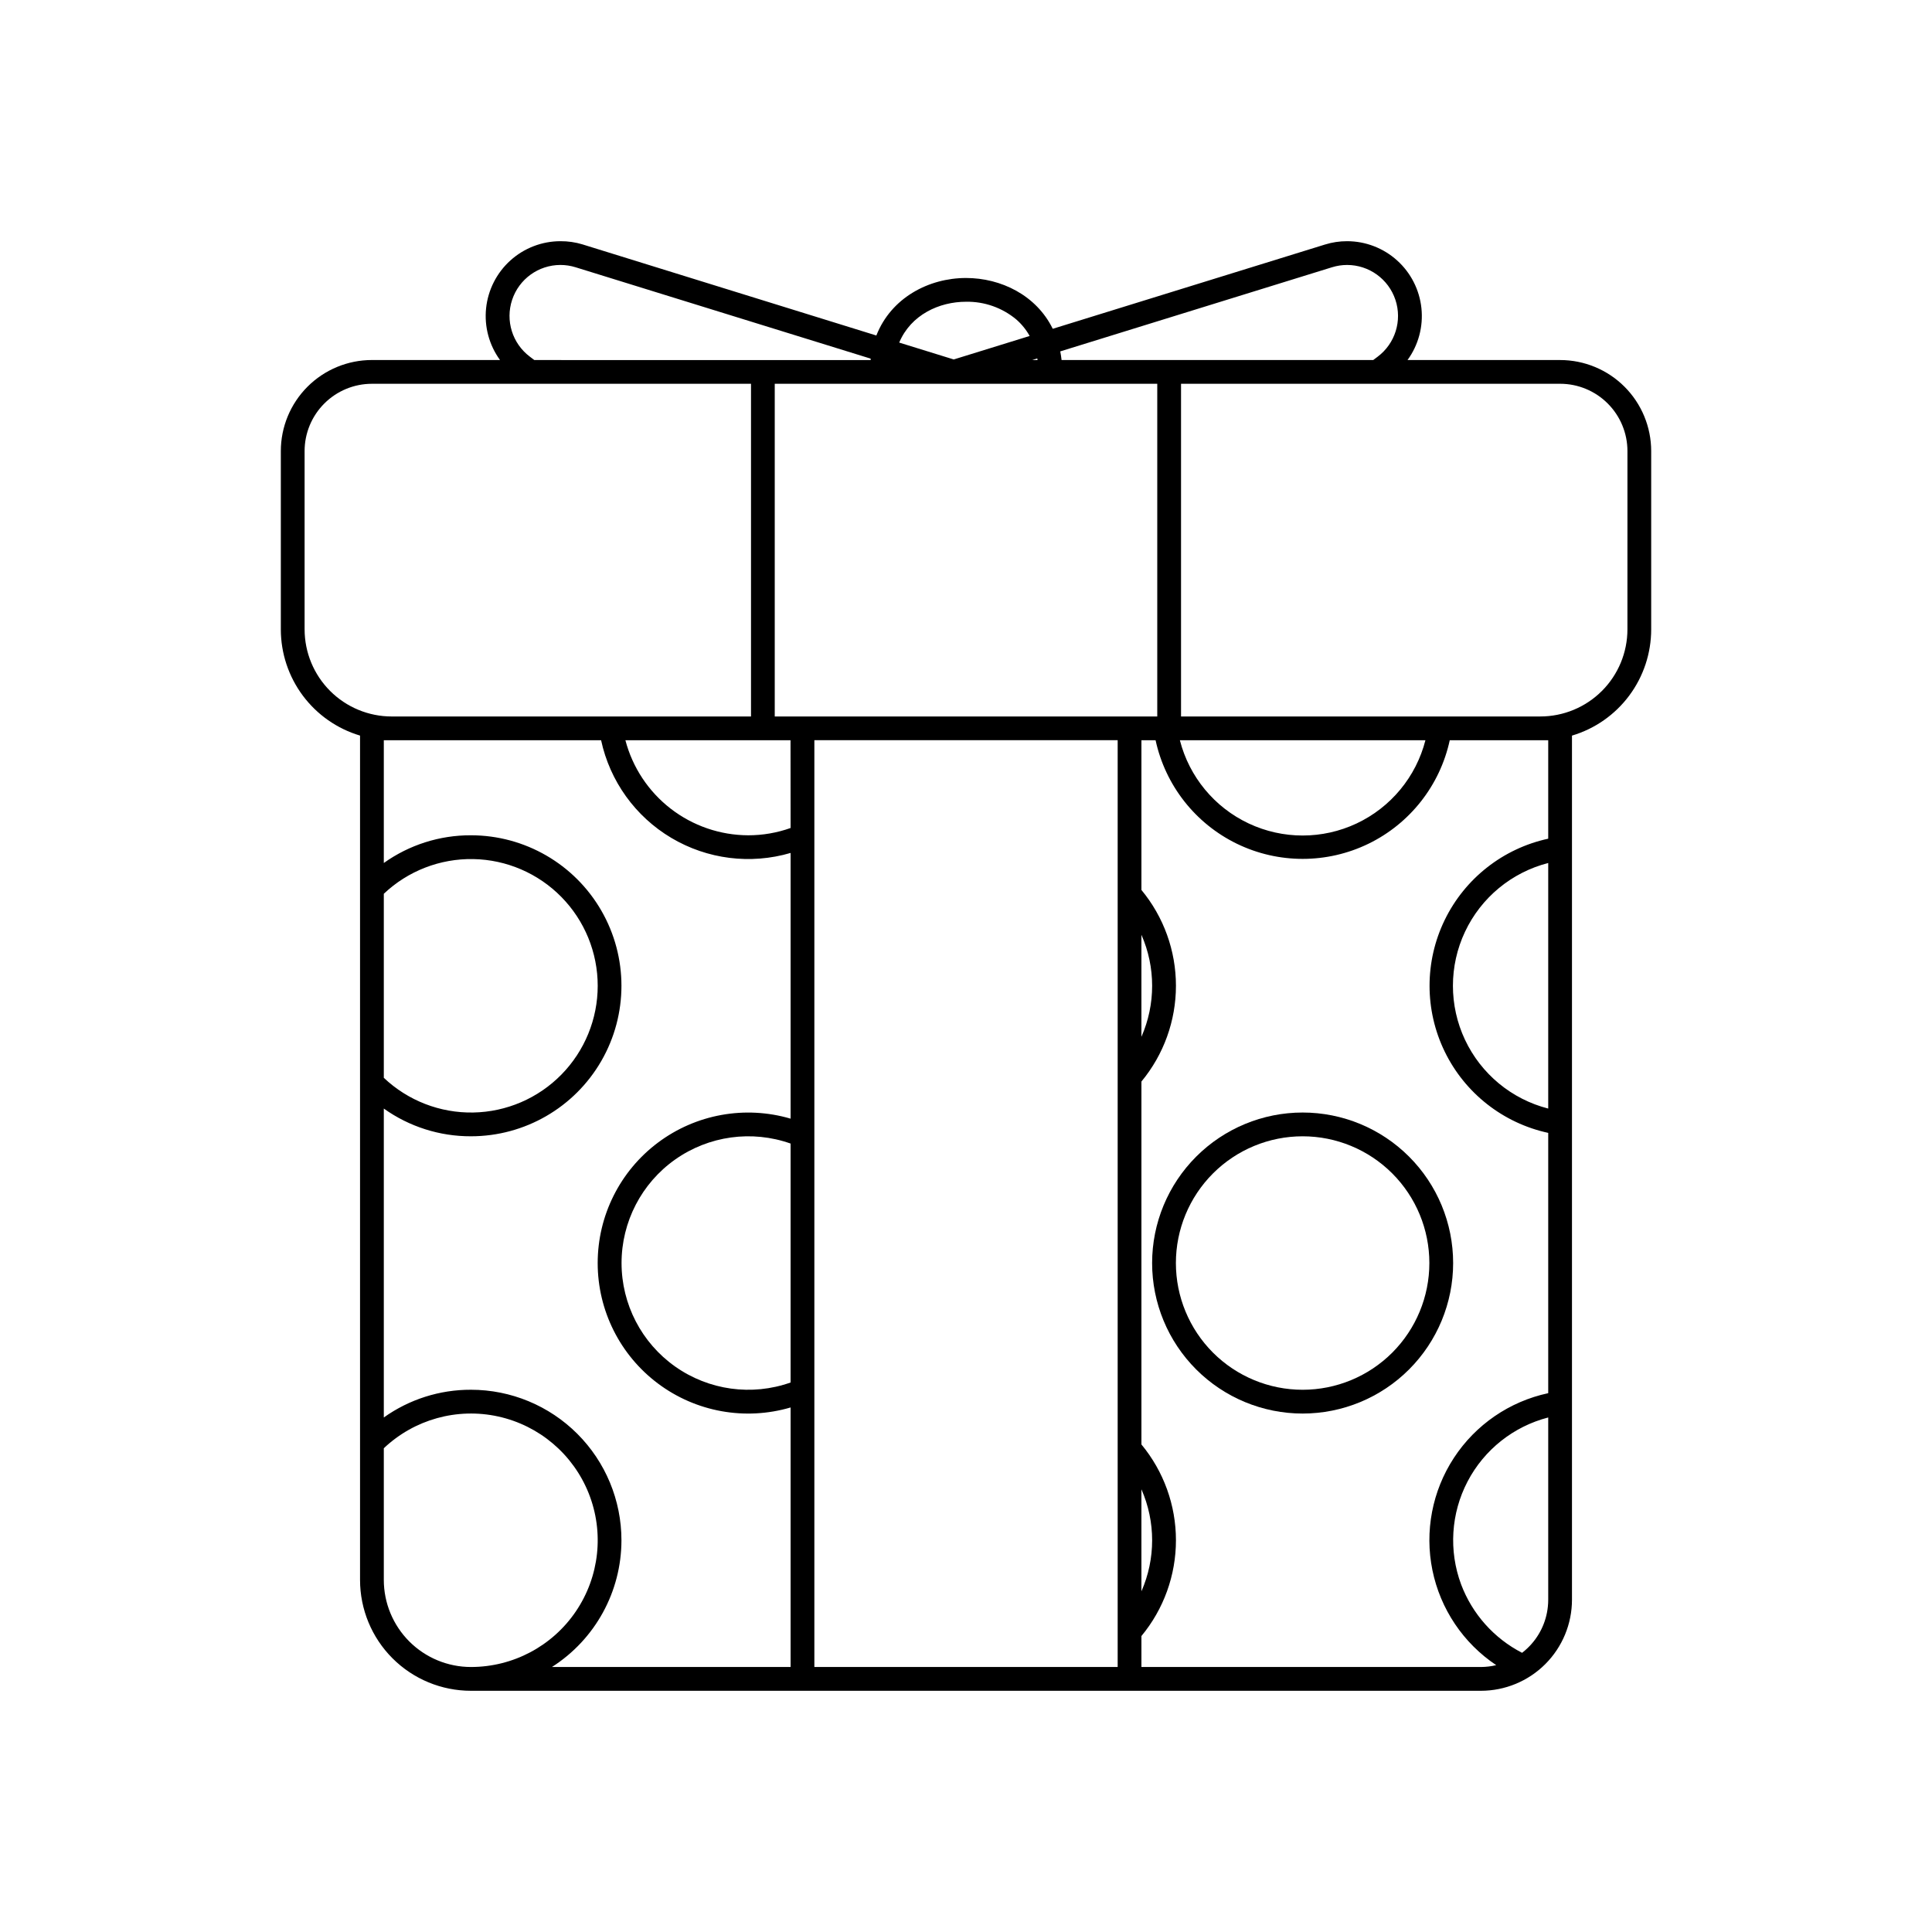 <?xml version="1.0" encoding="UTF-8"?>
<!-- The Best Svg Icon site in the world: iconSvg.co, Visit us! https://iconsvg.co -->
<svg fill="#000000" width="800px" height="800px" version="1.1" viewBox="144 144 512 512" xmlns="http://www.w3.org/2000/svg">
 <g>
  <path d="m557.44 239.41h-40.43c2.883-3.961 4.195-8.852 3.684-13.723-0.508-4.871-2.801-9.383-6.441-12.664-3.637-3.281-8.359-5.098-13.258-5.102-1.984-0.004-3.961 0.293-5.859 0.883l-72.148 22.332c-4.344-8.879-13.707-13.465-22.984-13.465-9.875 0-19.848 5.246-23.762 15.242l-77.859-24.141-0.004-0.004c-1.898-0.574-3.871-0.859-5.856-0.848-4.898 0.004-9.621 1.82-13.262 5.102-3.637 3.281-5.93 7.793-6.441 12.664-0.508 4.871 0.805 9.762 3.688 13.723h-33.945c-6.402 0-12.543 2.543-17.07 7.07-4.527 4.527-7.07 10.668-7.07 17.07v47.23c0 6.328 2.043 12.488 5.824 17.562 3.785 5.074 9.102 8.793 15.168 10.598v223.75c0 7.793 3.094 15.27 8.605 20.781s12.988 8.605 20.781 8.605h267.65c6.402 0 12.543-2.543 17.07-7.07s7.07-10.668 7.07-17.07v-228.99c6.066-1.805 11.387-5.523 15.168-10.598s5.824-11.234 5.824-17.562v-47.23c0-6.402-2.543-12.543-7.07-17.07-4.527-4.527-10.668-7.07-17.07-7.07zm-60.445-24.582c1.297-0.402 2.644-0.609 4-0.609 5.809 0.004 10.965 3.723 12.805 9.238 1.836 5.512-0.059 11.582-4.703 15.07l-1.176 0.883h-82.594c-0.082-0.789-0.211-1.543-0.348-2.289zm-50.508 176.9c3.789 8.617 3.789 18.426 0 27.039zm0 146.95c3.789 8.613 3.789 18.422 0 27.039zm-3.148-204.8h-94.023v-88.168h101.37v88.168zm-89.824 176.5c-10.281 3.641-21.688 2.062-30.598-4.234-8.906-6.293-14.199-16.52-14.199-27.426s5.293-21.137 14.199-27.43c8.91-6.293 20.316-7.875 30.598-4.234zm0-146.95c-3.609 1.285-7.41 1.938-11.242 1.934-7.441-0.027-14.664-2.512-20.547-7.066-5.887-4.559-10.102-10.93-11.988-18.125h43.758zm65.379-124.43c0 0.137 0.051 0.273 0.074 0.41h-1.406zm102.86 101.17c-2.484 9.703-9.172 17.789-18.23 22.055-9.062 4.266-19.555 4.266-28.617 0-9.059-4.266-15.746-12.352-18.23-22.055zm-121.75-116.2c4.848-0.086 9.566 1.57 13.297 4.672 1.438 1.246 2.644 2.734 3.57 4.398l-20.121 6.223-14.453-4.473c3.106-7.375 10.609-10.82 17.707-10.82zm-115.58 14.559c-4.648-3.488-6.539-9.559-4.703-15.07 1.836-5.516 6.992-9.234 12.805-9.238 1.355 0 2.703 0.207 4 0.609l78.207 24.215v0.379l-89.137-0.004zm-59.703 72.254v-47.23c0-4.734 1.879-9.273 5.227-12.617 3.348-3.348 7.883-5.227 12.617-5.227h100.46v88.168h-95.211c-6.121 0-11.996-2.434-16.328-6.766-4.328-4.328-6.762-10.203-6.762-16.328zm20.992 70.082c6.391-6.055 14.902-9.355 23.703-9.199 8.805 0.16 17.191 3.766 23.359 10.047s9.625 14.73 9.625 23.535c0 8.805-3.457 17.254-9.625 23.535s-14.555 9.891-23.359 10.047c-8.801 0.16-17.312-3.144-23.703-9.199zm0 181.82v-34.879c8.086-7.66 19.441-10.812 30.32-8.418s19.859 10.023 23.984 20.371c4.121 10.348 2.844 22.066-3.41 31.281-6.25 9.219-16.664 14.738-27.805 14.734-6.121 0-11.996-2.434-16.328-6.762-4.328-4.332-6.762-10.203-6.762-16.328zm62.977-10.496c0-10.578-4.203-20.723-11.684-28.203s-17.625-11.684-28.203-11.684c-8.273-0.027-16.352 2.543-23.09 7.348v-81.867c6.738 4.805 14.816 7.375 23.09 7.348 14.25 0 27.418-7.602 34.543-19.945 7.125-12.34 7.125-27.543 0-39.883-7.125-12.34-20.293-19.941-34.543-19.941-8.273-0.031-16.352 2.539-23.09 7.344v-32.535h57.582c2.332 10.836 9.074 20.215 18.602 25.879 9.527 5.668 20.984 7.113 31.621 3.992v70.418c-12.059-3.543-25.078-1.191-35.141 6.34-10.062 7.527-15.984 19.359-15.984 31.93 0 12.566 5.922 24.398 15.984 31.93s23.082 9.879 35.141 6.336v68.781h-63.25c11.469-7.32 18.41-19.98 18.422-33.586zm51.125 33.586v-245.61h80.379v245.61zm194.48-17.844c0 0.609-0.031 1.215-0.094 1.816-0.422 4.219-2.348 8.145-5.426 11.062-0.449 0.43-0.918 0.832-1.406 1.207-7.449-3.836-13.211-10.305-16.164-18.145-3.312-8.918-2.691-18.816 1.711-27.246 4.402-8.43 12.172-14.598 21.379-16.977zm0-130.15v0.004c-9.703-2.484-17.789-9.168-22.055-18.23s-4.266-19.555 0-28.617c4.266-9.059 12.352-15.746 22.055-18.23zm0-97.613v26.098c-11.965 2.59-22.078 10.531-27.43 21.539-5.356 11.012-5.356 23.871 0 34.883 5.352 11.008 15.465 18.953 27.43 21.543v68.98-0.004c-10.266 2.199-19.25 8.363-24.996 17.148-5.746 8.785-7.793 19.484-5.691 29.77 2.102 10.289 8.176 19.328 16.906 25.16-1.328 0.32-2.691 0.484-4.062 0.492h-89.961v-8.207c5.914-7.137 9.148-16.117 9.148-25.383 0-9.27-3.234-18.246-9.148-25.387v-96.176c5.914-7.137 9.148-16.117 9.148-25.383 0-9.27-3.234-18.246-9.148-25.387v-39.684h3.75c2.59 11.965 10.531 22.078 21.539 27.434 11.012 5.352 23.871 5.352 34.883 0 11.008-5.356 18.949-15.469 21.539-27.434h26.094zm20.992-29.391v0.004c0 6.125-2.434 12-6.762 16.328-4.332 4.332-10.203 6.766-16.328 6.766h-95.211v-88.168h100.46c4.734 0 9.273 1.879 12.617 5.227 3.348 3.344 5.227 7.883 5.227 12.617z"/>
  <path d="m489.21 438.83c-10.578 0-20.723 4.203-28.203 11.684s-11.684 17.625-11.684 28.203 4.203 20.723 11.684 28.203 17.625 11.684 28.203 11.684 20.723-4.203 28.203-11.684 11.684-17.625 11.684-28.203-4.203-20.723-11.684-28.203-17.625-11.684-28.203-11.684zm0 73.473c-8.906 0-17.449-3.539-23.75-9.836-6.297-6.301-9.836-14.844-9.836-23.75s3.539-17.449 9.836-23.75c6.301-6.297 14.844-9.836 23.75-9.836s17.449 3.539 23.75 9.836c6.297 6.301 9.836 14.844 9.836 23.75s-3.539 17.449-9.836 23.75c-6.301 6.297-14.844 9.836-23.75 9.836z"/>
 </g>
</svg>